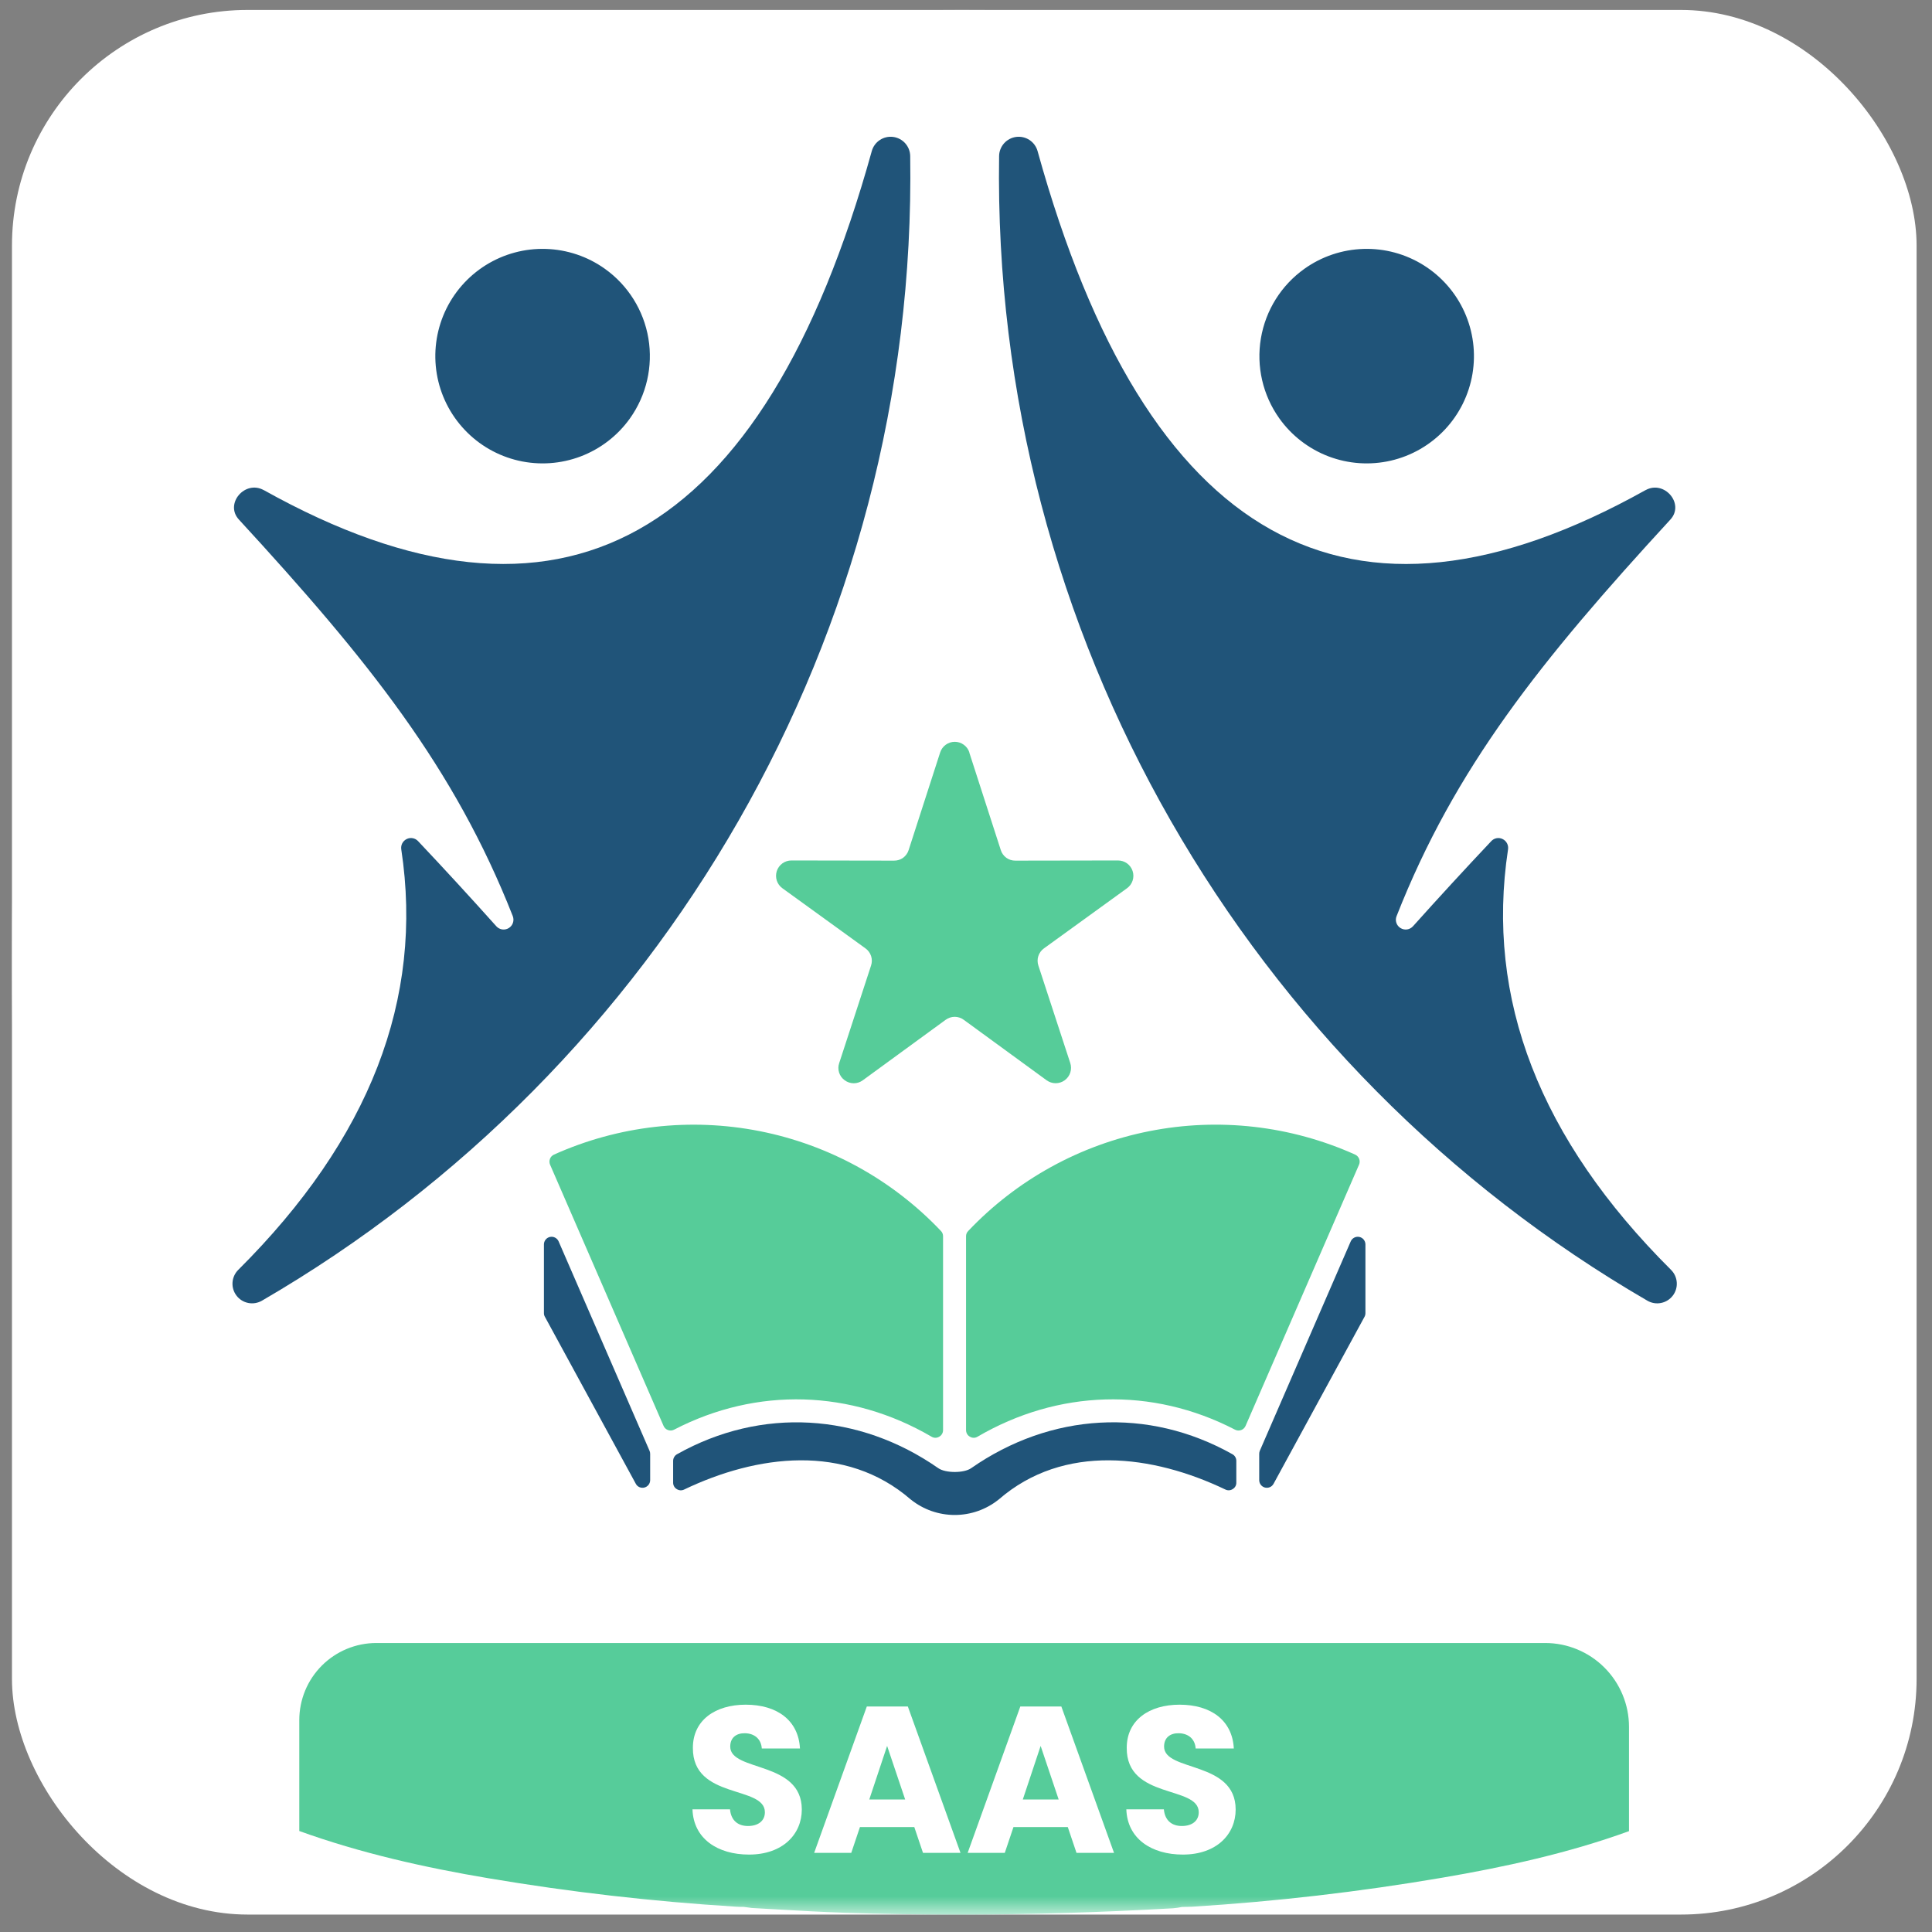 <svg width="82" height="82" viewBox="0 0 82 82" fill="none" xmlns="http://www.w3.org/2000/svg">
<rect x="0" y="0" width="82" height="82" fill="#808080" stroke="none"/>
<rect x="0.508" y="0.422" width="80.838" height="80.838" rx="10" fill="white"/>
<mask id="mask0_1226_1124" style="mask-type:luminance" maskUnits="userSpaceOnUse" x="0" y="0" width="82" height="82">
<path d="M81.338 0.422H0.5V81.26H81.338V0.422Z" fill="white"/>
</mask>
<g mask="url(#mask0_1226_1124)">
<path d="M81.318 38.698C81.207 33.009 80.841 27.371 79.971 21.743C79.517 18.804 78.865 15.779 77.905 12.943C77.098 10.562 75.921 8.018 73.897 6.416C73.181 5.85 72.312 5.331 71.289 4.859C69.9 4.217 68.462 3.688 66.988 3.277C61.819 1.831 56.407 1.184 51.068 0.787L49.583 0.695C43.731 0.328 37.862 0.331 32.011 0.705C31.483 0.753 30.953 0.78 30.422 0.786C30.321 0.787 30.228 0.834 30.117 0.842C26.125 1.138 21.994 1.653 18.058 2.483C16.452 2.822 14.865 3.248 13.305 3.76C11.473 4.361 9.643 5.162 8.084 6.309C7.633 6.635 7.224 7.016 6.867 7.443L6.387 8.016C6.276 8.13 6.186 8.263 6.121 8.409L5.677 9.064C4.635 10.823 3.923 12.76 3.365 14.736C2.891 16.418 2.499 18.118 2.189 19.838C1.283 24.861 0.788 30.02 0.625 35.066C0.58 36.441 0.522 37.786 0.509 39.146C0.452 44.637 0.671 50.16 1.279 55.619C1.306 55.865 1.377 56.158 1.395 56.44C1.416 56.757 1.447 57.072 1.488 57.387C1.991 61.254 2.692 65.138 3.961 68.836C4.521 70.465 5.23 72.061 6.215 73.457C7.398 75.135 9.139 76.249 11.062 77.072C14.129 78.386 17.456 79.169 20.739 79.721C24.204 80.305 27.698 80.706 31.206 80.923C31.318 80.932 31.431 80.935 31.544 80.931L31.909 80.98C33.227 81.052 34.548 81.14 35.867 81.183C40.52 81.335 45.148 81.258 49.795 80.992C49.919 80.981 50.042 80.963 50.164 80.937L50.598 80.926C54.149 80.705 57.686 80.295 61.193 79.699C64.591 79.12 68.076 78.317 71.22 76.868C72.882 76.102 74.474 75.057 75.516 73.606C76.284 72.526 76.913 71.353 77.391 70.117C78.608 67.021 79.371 63.74 79.896 60.465C80.487 56.762 80.884 53.031 81.085 49.286C81.283 45.627 81.384 42.06 81.318 38.698ZM2.89 57.696C2.892 57.695 2.893 57.695 2.895 57.696C2.895 57.696 2.896 57.696 2.897 57.697C2.895 57.696 2.892 57.696 2.89 57.696M3.604 25.153C3.605 25.153 3.605 25.153 3.606 25.154C3.607 25.154 3.608 25.157 3.609 25.158L3.604 25.153ZM31.51 80.636C31.512 80.636 31.513 80.637 31.514 80.637C31.517 80.637 31.519 80.638 31.521 80.64C31.518 80.638 31.514 80.637 31.511 80.636M78.138 56.393C78.14 56.393 78.142 56.392 78.144 56.392H78.149C78.145 56.392 78.142 56.393 78.138 56.393ZM78.153 24.95C78.15 24.95 78.148 24.95 78.147 24.95C78.15 24.95 78.154 24.95 78.158 24.948C78.156 24.949 78.154 24.95 78.153 24.95ZM78.207 57.271C78.204 57.274 78.201 57.276 78.198 57.278C78.201 57.276 78.204 57.273 78.207 57.27C78.207 57.27 78.207 57.27 78.207 57.271Z" fill="white"/>
<path fill-rule="evenodd" clip-rule="evenodd" d="M69.14 77.719V73.295L69.14 73.295C69.14 72.35 68.765 71.445 68.097 70.777C67.43 70.109 66.524 69.734 65.58 69.734H15.973C15.543 69.734 15.118 69.819 14.722 69.983C14.325 70.148 13.964 70.389 13.661 70.692C13.357 70.996 13.116 71.356 12.952 71.753C12.788 72.15 12.703 72.575 12.703 73.005V77.714C15.302 78.653 18.041 79.267 20.75 79.722C24.214 80.306 27.706 80.707 31.212 80.924C31.325 80.933 31.438 80.936 31.551 80.932L31.916 80.981C32.255 80.999 32.594 81.019 32.933 81.039C33.913 81.095 34.893 81.152 35.872 81.184C37.426 81.235 38.978 81.261 40.529 81.261H40.743C43.76 81.259 46.773 81.166 49.793 80.993C49.917 80.983 50.04 80.964 50.162 80.938L50.596 80.927C54.145 80.707 57.68 80.297 61.186 79.7C63.853 79.246 66.573 78.653 69.14 77.719ZM31.52 80.638C31.519 80.638 31.518 80.638 31.517 80.638H31.517C31.521 80.639 31.524 80.639 31.528 80.641C31.526 80.639 31.523 80.639 31.52 80.638Z" fill="#56CC9A"/>
<path d="M31.79 78.714C30.468 78.714 29.434 78.05 29.391 76.794H30.984C31.028 77.272 31.326 77.501 31.746 77.501C32.184 77.501 32.464 77.281 32.464 76.917C32.464 75.767 29.391 76.387 29.408 74.183C29.408 73.006 30.362 72.352 31.65 72.352C32.989 72.352 33.891 73.024 33.953 74.21H32.333C32.306 73.811 32.026 73.573 31.623 73.564C31.264 73.555 30.993 73.741 30.993 74.13C30.993 75.21 34.031 74.723 34.031 76.802C34.031 77.846 33.226 78.714 31.79 78.714" fill="white"/>
<path d="M38.805 77.545H36.499L36.13 78.642H34.555L36.79 72.43H38.532L40.767 78.642H39.175L38.805 77.545ZM37.652 74.102L36.895 76.376H38.418L37.652 74.102Z" fill="white"/>
<path d="M45.32 77.545H43.015L42.646 78.642H41.07L43.305 72.43H45.047L47.283 78.642H45.69L45.32 77.545ZM44.168 74.102L43.411 76.376H44.933L44.168 74.102Z" fill="white"/>
<path d="M50.204 78.714C48.882 78.714 47.849 78.05 47.805 76.794H49.398C49.442 77.272 49.74 77.501 50.16 77.501C50.598 77.501 50.878 77.281 50.878 76.917C50.878 75.767 47.805 76.387 47.822 74.183C47.822 73.006 48.777 72.352 50.064 72.352C51.404 72.352 52.306 73.024 52.367 74.21H50.747C50.721 73.811 50.44 73.573 50.038 73.564C49.678 73.555 49.407 73.741 49.407 74.13C49.407 75.21 52.445 74.723 52.445 76.802C52.445 77.846 51.64 78.714 50.204 78.714" fill="white"/>
<path fill-rule="evenodd" clip-rule="evenodd" d="M28.611 60.679C32.135 58.852 36.132 58.988 39.538 60.978C39.587 61.008 39.643 61.024 39.7 61.024C39.758 61.024 39.814 61.008 39.863 60.978C39.913 60.951 39.955 60.91 39.983 60.861C40.012 60.811 40.027 60.755 40.026 60.698V52.471C40.027 52.431 40.02 52.39 40.005 52.352C39.99 52.314 39.968 52.279 39.939 52.249C37.875 50.072 35.186 48.59 32.243 48.009C29.3 47.428 26.249 47.776 23.512 49.005C23.434 49.04 23.373 49.105 23.343 49.184C23.312 49.264 23.313 49.353 23.346 49.431L28.163 60.518C28.18 60.56 28.207 60.597 28.24 60.628C28.273 60.659 28.311 60.682 28.354 60.697C28.396 60.712 28.44 60.718 28.485 60.715C28.529 60.712 28.572 60.7 28.611 60.679M52.417 60.679C48.894 58.852 44.894 58.988 41.49 60.978C41.442 61.008 41.385 61.024 41.328 61.024C41.271 61.024 41.214 61.008 41.166 60.978C41.116 60.951 41.074 60.91 41.045 60.861C41.017 60.811 41.002 60.755 41.002 60.698V52.471C41.001 52.43 41.009 52.389 41.024 52.351C41.04 52.313 41.063 52.278 41.092 52.249C43.155 50.072 45.844 48.59 48.787 48.009C51.73 47.427 54.781 47.775 57.517 49.005C57.594 49.04 57.655 49.105 57.686 49.184C57.717 49.264 57.716 49.353 57.682 49.431L52.866 60.518C52.848 60.559 52.822 60.596 52.79 60.627C52.758 60.658 52.719 60.682 52.677 60.697C52.635 60.712 52.59 60.718 52.545 60.715C52.501 60.712 52.457 60.7 52.417 60.679Z" fill="#56CC99"/>
<path fill-rule="evenodd" clip-rule="evenodd" d="M42.39 63.642C45.152 61.245 48.933 61.748 52.009 63.22C52.058 63.244 52.112 63.255 52.167 63.252C52.221 63.249 52.274 63.231 52.32 63.201C52.368 63.173 52.407 63.134 52.434 63.085C52.461 63.037 52.475 62.983 52.473 62.928V62.006C52.474 61.947 52.459 61.89 52.429 61.84C52.4 61.789 52.357 61.748 52.305 61.72C48.729 59.71 44.588 59.965 41.218 62.315C40.914 62.529 40.133 62.529 39.826 62.315C36.456 59.966 32.317 59.711 28.738 61.72C28.687 61.748 28.645 61.789 28.615 61.84C28.585 61.89 28.57 61.948 28.57 62.006V62.928C28.569 62.983 28.583 63.038 28.61 63.086C28.637 63.134 28.676 63.174 28.724 63.202C28.77 63.232 28.823 63.249 28.878 63.253C28.933 63.256 28.988 63.245 29.038 63.22C32.111 61.748 35.892 61.245 38.653 63.642C38.656 63.644 38.661 63.647 38.663 63.649C39.191 64.071 39.846 64.3 40.522 64.3C41.197 64.3 41.852 64.071 42.38 63.649C42.383 63.647 42.388 63.644 42.39 63.642" fill="#205479"/>
<path fill-rule="evenodd" clip-rule="evenodd" d="M53.471 61.574L57.329 52.688C57.359 52.619 57.412 52.563 57.478 52.529C57.544 52.494 57.621 52.484 57.694 52.499C57.767 52.514 57.833 52.554 57.88 52.612C57.927 52.671 57.953 52.743 57.953 52.818V55.733C57.953 55.787 57.94 55.841 57.914 55.889L54.054 62.976C54.02 63.039 53.965 63.09 53.899 63.119C53.833 63.148 53.758 63.154 53.688 63.136C53.618 63.118 53.556 63.077 53.512 63.02C53.468 62.963 53.445 62.892 53.445 62.82V61.704C53.445 61.659 53.454 61.615 53.471 61.574Z" fill="#205479"/>
<path fill-rule="evenodd" clip-rule="evenodd" d="M27.567 61.573L23.709 52.688C23.679 52.619 23.627 52.563 23.56 52.529C23.494 52.494 23.418 52.484 23.345 52.499C23.271 52.514 23.206 52.554 23.159 52.612C23.112 52.67 23.086 52.743 23.086 52.818V55.733C23.085 55.787 23.099 55.841 23.127 55.888L26.985 62.975C27.018 63.039 27.073 63.09 27.139 63.119C27.206 63.148 27.28 63.154 27.35 63.136C27.42 63.118 27.482 63.077 27.527 63.02C27.571 62.962 27.595 62.892 27.595 62.82V61.703C27.595 61.659 27.585 61.614 27.567 61.573Z" fill="#205479"/>
<path fill-rule="evenodd" clip-rule="evenodd" d="M41.139 31.937L42.476 36.078C42.517 36.21 42.599 36.325 42.711 36.407C42.823 36.488 42.958 36.53 43.096 36.528L47.452 36.521C47.59 36.521 47.724 36.564 47.836 36.645C47.947 36.726 48.03 36.84 48.072 36.971C48.115 37.102 48.115 37.243 48.072 37.374C48.029 37.505 47.947 37.618 47.835 37.699L44.31 40.251C44.197 40.331 44.113 40.446 44.07 40.577C44.027 40.709 44.028 40.851 44.072 40.982L45.426 45.121C45.468 45.252 45.468 45.393 45.426 45.525C45.383 45.656 45.3 45.77 45.188 45.851C45.077 45.932 44.943 45.975 44.805 45.975C44.667 45.975 44.533 45.931 44.421 45.85L40.905 43.284C40.794 43.202 40.659 43.157 40.521 43.157C40.382 43.157 40.248 43.202 40.136 43.284L36.62 45.85C36.509 45.932 36.374 45.977 36.236 45.977C36.097 45.977 35.963 45.932 35.852 45.85C35.739 45.77 35.656 45.655 35.614 45.524C35.572 45.393 35.573 45.251 35.618 45.121L36.97 40.982C37.014 40.851 37.015 40.709 36.972 40.577C36.929 40.446 36.845 40.331 36.732 40.251L33.206 37.699C33.095 37.618 33.012 37.505 32.969 37.374C32.927 37.243 32.927 37.102 32.969 36.971C33.012 36.84 33.095 36.726 33.206 36.645C33.317 36.564 33.452 36.521 33.589 36.521L37.945 36.528C38.084 36.53 38.219 36.488 38.331 36.407C38.442 36.325 38.525 36.21 38.566 36.078L39.903 31.937C39.945 31.805 40.028 31.691 40.139 31.61C40.251 31.528 40.385 31.484 40.523 31.484C40.661 31.484 40.796 31.528 40.907 31.61C41.019 31.691 41.102 31.805 41.144 31.937H41.139Z" fill="#56CC99"/>
<path fill-rule="evenodd" clip-rule="evenodd" d="M11.195 20.801C23.787 27.834 32.389 23.038 37.001 6.413C37.054 6.22 37.175 6.054 37.342 5.943C37.508 5.833 37.708 5.786 37.906 5.811C38.104 5.837 38.287 5.932 38.42 6.081C38.553 6.23 38.628 6.421 38.632 6.621C38.939 26.916 28.07 45.363 11.118 55.205C10.943 55.306 10.737 55.341 10.538 55.302C10.34 55.263 10.162 55.153 10.039 54.992C9.916 54.832 9.855 54.632 9.869 54.43C9.883 54.228 9.97 54.038 10.113 53.896C15.688 48.347 17.994 42.398 17.031 36.048C17.018 35.96 17.033 35.87 17.074 35.791C17.116 35.713 17.181 35.65 17.262 35.611C17.341 35.572 17.431 35.559 17.518 35.576C17.605 35.592 17.685 35.636 17.745 35.701C18.867 36.889 19.974 38.094 21.066 39.314C21.131 39.386 21.22 39.434 21.316 39.448C21.413 39.462 21.511 39.441 21.594 39.39C21.677 39.339 21.74 39.26 21.771 39.167C21.802 39.075 21.799 38.974 21.764 38.883C19.288 32.593 15.658 28.049 10.139 22.051C9.523 21.381 10.399 20.36 11.194 20.803L11.195 20.801Z" fill="#205479"/>
<path fill-rule="evenodd" clip-rule="evenodd" d="M26.738 17.757C26.215 18.49 25.487 19.052 24.645 19.372C23.803 19.691 22.885 19.754 22.008 19.552C21.13 19.35 20.332 18.892 19.715 18.236C19.098 17.581 18.688 16.757 18.539 15.869C18.39 14.981 18.508 14.069 18.877 13.247C19.247 12.426 19.852 11.733 20.615 11.255C21.379 10.778 22.267 10.537 23.167 10.565C24.067 10.592 24.939 10.885 25.672 11.408C26.655 12.108 27.32 13.171 27.52 14.362C27.719 15.552 27.438 16.773 26.738 17.757Z" fill="#205479"/>
<path fill-rule="evenodd" clip-rule="evenodd" d="M69.842 20.802C57.25 27.835 48.649 23.038 44.038 6.413C43.985 6.221 43.863 6.054 43.697 5.943C43.53 5.833 43.33 5.786 43.132 5.811C42.933 5.837 42.751 5.932 42.617 6.081C42.484 6.23 42.408 6.422 42.405 6.621C42.098 26.916 52.966 45.364 69.919 55.205C70.094 55.307 70.3 55.342 70.498 55.302C70.697 55.263 70.874 55.153 70.997 54.993C71.121 54.832 71.181 54.632 71.167 54.431C71.154 54.229 71.067 54.039 70.923 53.896C65.349 48.347 63.043 42.398 64.006 36.048C64.019 35.96 64.004 35.87 63.962 35.792C63.921 35.713 63.855 35.65 63.775 35.612C63.696 35.572 63.606 35.56 63.52 35.576C63.433 35.592 63.354 35.636 63.294 35.701C62.172 36.89 61.065 38.094 59.971 39.314C59.906 39.386 59.817 39.434 59.721 39.448C59.624 39.462 59.526 39.441 59.443 39.39C59.359 39.339 59.297 39.26 59.266 39.168C59.235 39.075 59.238 38.974 59.275 38.884C61.748 32.594 65.381 28.049 70.897 22.051C71.512 21.381 70.636 20.36 69.842 20.804V20.802Z" fill="#205479"/>
<path fill-rule="evenodd" clip-rule="evenodd" d="M54.298 17.757C54.82 18.49 55.549 19.052 56.391 19.372C57.232 19.691 58.15 19.754 59.028 19.552C59.905 19.35 60.703 18.892 61.321 18.236C61.938 17.581 62.347 16.757 62.496 15.869C62.645 14.981 62.528 14.069 62.158 13.247C61.789 12.426 61.184 11.733 60.42 11.255C59.657 10.778 58.769 10.537 57.869 10.565C56.969 10.592 56.097 10.885 55.364 11.408C54.38 12.108 53.716 13.171 53.516 14.362C53.316 15.552 53.597 16.773 54.298 17.757Z" fill="#205479"/>
</g>
</svg>
